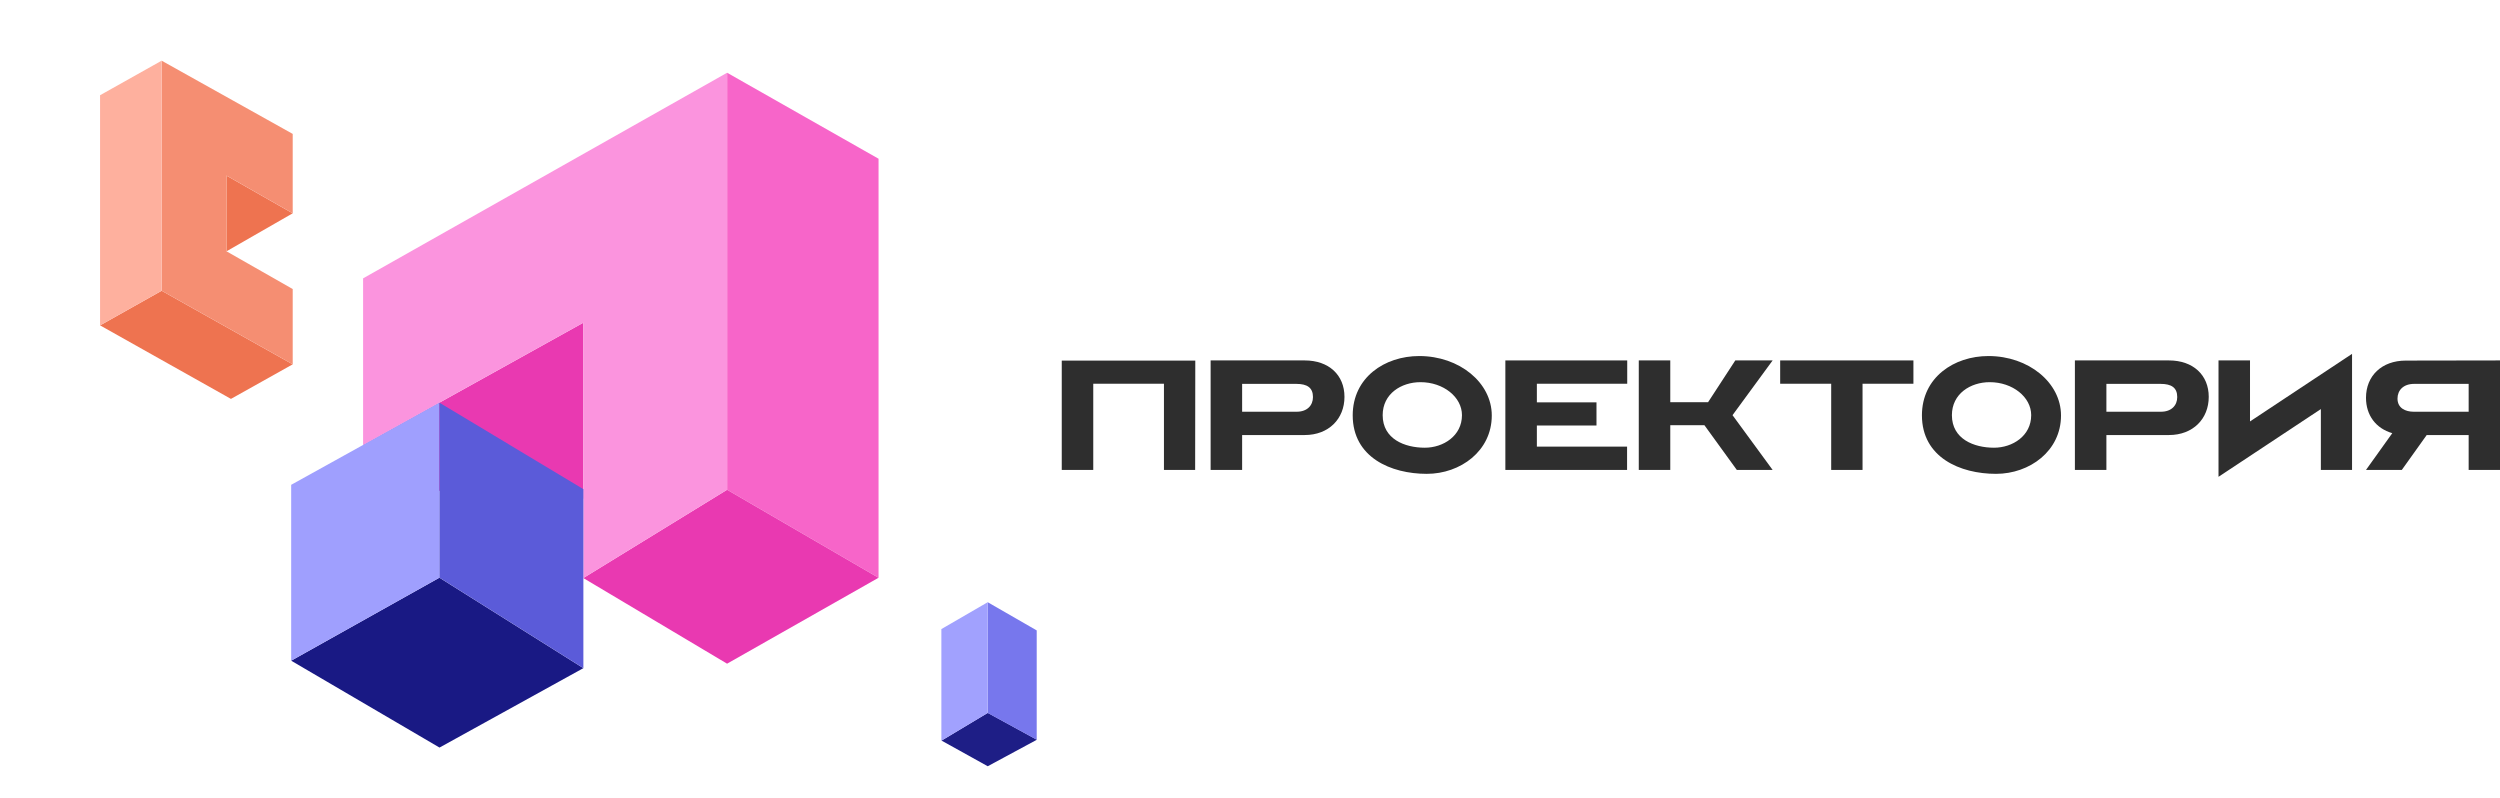 <?xml version="1.0" encoding="UTF-8"?> <svg xmlns="http://www.w3.org/2000/svg" width="188" height="60" viewBox="0 0 188 60" fill="none"> <path d="M74.278 53.607L70.803 55.692L74.278 57.621L77.973 55.628L74.278 53.607Z" fill="#191984"></path> <path d="M74.275 45.286V53.616L77.961 55.628V47.407L74.275 45.286Z" fill="#7474ED"></path> <path d="M74.276 45.286L70.791 47.307V55.701L74.276 53.616V45.286Z" fill="#9F9FFE"></path> <g filter="url(#filter0_b_365_41)"> <rect x="68.139" y="41.706" width="16.044" height="18.294" fill="white" fill-opacity="0.02"></rect> </g> <path d="M12.155 21.864L7.525 24.468L17.367 29.997L22.01 27.398L12.155 21.864Z" fill="#EE704D"></path> <path d="M22.009 16.042L17.031 18.899V13.206L22.009 16.042Z" fill="#EE704D"></path> <path d="M12.156 4.563L12.156 21.864L22.012 27.398V21.736L17.034 18.899V13.206L22.012 16.042V10.07L12.156 4.563Z" fill="#F58C6F"></path> <path d="M12.155 4.563L7.525 7.161L7.525 24.468L12.155 21.864L12.155 4.563Z" fill="#FEAE9C"></path> <g filter="url(#filter1_b_365_41)"> <rect width="33.075" height="37.742" fill="white" fill-opacity="0.02"></rect> </g> <path d="M66.067 43.449L54.68 36.83V5.471L66.067 11.937V43.449Z" fill="#F765C9"></path> <path d="M43.867 24.267L27.305 33.466L38.806 40.366L43.867 37.491V24.267Z" fill="#E939B1"></path> <path d="M54.676 36.83L43.865 43.469L54.676 49.909L66.063 43.449L54.676 36.83Z" fill="#E939B1"></path> <path d="M27.305 33.466V20.932L54.677 5.471V36.83L43.867 43.47V24.267L27.305 33.466Z" fill="#FB94DE"></path> <path d="M33.043 43.442L21.896 49.684L33.051 56.217L43.868 50.245L33.043 43.442Z" fill="#191984"></path> <path d="M33.043 43.443L21.896 49.684V36.458L33.043 30.278V43.443Z" fill="#9F9FFE"></path> <path d="M33.045 43.442V30.28L43.87 36.785V50.245L33.045 43.442Z" fill="#5B5BD9"></path> <path d="M89.886 27.116L89.875 35.339H87.529V28.857H82.213V35.339H79.844V27.116H89.886Z" fill="#2E2E2E"></path> <path d="M98.111 32.715H93.408V35.339H91.039V27.104H98.111C99.926 27.104 101.104 28.198 101.104 29.845C101.104 31.492 99.926 32.715 98.111 32.715ZM98.735 29.857C98.735 29.151 98.296 28.868 97.487 28.868H93.408V30.962H97.51C98.296 30.962 98.735 30.492 98.735 29.857Z" fill="#2E2E2E"></path> <path d="M107.294 35.633C104.601 35.633 101.724 34.398 101.724 31.233C101.724 28.386 104.127 26.774 106.727 26.774C109.744 26.774 112.182 28.774 112.182 31.245C112.182 33.915 109.825 35.633 107.294 35.633ZM109.94 31.221C109.94 29.857 108.542 28.739 106.82 28.739C105.375 28.739 103.977 29.61 103.977 31.221C103.977 33.021 105.641 33.668 107.143 33.668C108.542 33.668 109.94 32.774 109.94 31.221Z" fill="#2E2E2E"></path> <path d="M113.203 35.339V27.104H122.367V28.857H115.572V30.257H120.056V31.998H115.572V33.586H122.356V35.339H113.203Z" fill="#2E2E2E"></path> <path d="M133.302 27.104L130.286 31.221L133.302 35.339H130.609L128.171 31.974H125.605V35.339C123.248 35.339 123.236 35.339 123.236 35.339C123.236 27.104 123.236 27.104 123.236 27.104H125.605V30.245H128.448L130.494 27.104H133.302Z" fill="#2E2E2E"></path> <path d="M143.889 27.104V28.857H140.063V35.339H137.706V28.857H133.869V27.104H143.889Z" fill="#2E2E2E"></path> <path d="M150.099 35.633C147.407 35.633 144.529 34.398 144.529 31.233C144.529 28.386 146.933 26.774 149.533 26.774C152.549 26.774 154.988 28.774 154.988 31.245C154.988 33.915 152.63 35.633 150.099 35.633ZM152.746 31.221C152.746 29.857 151.348 28.739 149.626 28.739C148.181 28.739 146.783 29.61 146.783 31.221C146.783 33.021 148.447 33.668 149.949 33.668C151.348 33.668 152.746 32.774 152.746 31.221Z" fill="#2E2E2E"></path> <path d="M163.104 32.715H158.401V35.339H156.032V27.104H163.104C164.919 27.104 166.097 28.198 166.097 29.845C166.097 31.492 164.919 32.715 163.104 32.715ZM163.728 29.857C163.728 29.151 163.289 28.868 162.48 28.868H158.401V30.962H162.503C163.289 30.962 163.728 30.492 163.728 29.857Z" fill="#2E2E2E"></path> <path d="M169.201 31.692L176.874 26.61V35.339H174.529V30.762L166.832 35.856V27.104H169.201V31.692Z" fill="#2E2E2E"></path> <path d="M180.916 27.116L188 27.104V35.339H185.643V32.715H182.488L180.616 35.339H177.923L179.899 32.574C178.674 32.221 177.923 31.233 177.923 29.915C177.923 28.268 179.102 27.116 180.916 27.116ZM181.517 30.962H185.643V28.868H181.54C180.731 28.868 180.292 29.351 180.292 29.974C180.292 30.68 180.87 30.962 181.517 30.962Z" fill="#2E2E2E"></path> <defs> <filter id="filter0_b_365_41" x="66.358" y="39.925" width="19.607" height="21.856" filterUnits="userSpaceOnUse" color-interpolation-filters="sRGB"> <feFlood flood-opacity="0" result="BackgroundImageFix"></feFlood> <feGaussianBlur in="BackgroundImageFix" stdDeviation="0.891"></feGaussianBlur> <feComposite in2="SourceAlpha" operator="in" result="effect1_backgroundBlur_365_41"></feComposite> <feBlend mode="normal" in="SourceGraphic" in2="effect1_backgroundBlur_365_41" result="shape"></feBlend> </filter> <filter id="filter1_b_365_41" x="-0.606" y="-0.606" width="34.287" height="38.955" filterUnits="userSpaceOnUse" color-interpolation-filters="sRGB"> <feFlood flood-opacity="0" result="BackgroundImageFix"></feFlood> <feGaussianBlur in="BackgroundImageFix" stdDeviation="0.303"></feGaussianBlur> <feComposite in2="SourceAlpha" operator="in" result="effect1_backgroundBlur_365_41"></feComposite> <feBlend mode="normal" in="SourceGraphic" in2="effect1_backgroundBlur_365_41" result="shape"></feBlend> </filter> </defs> </svg> 